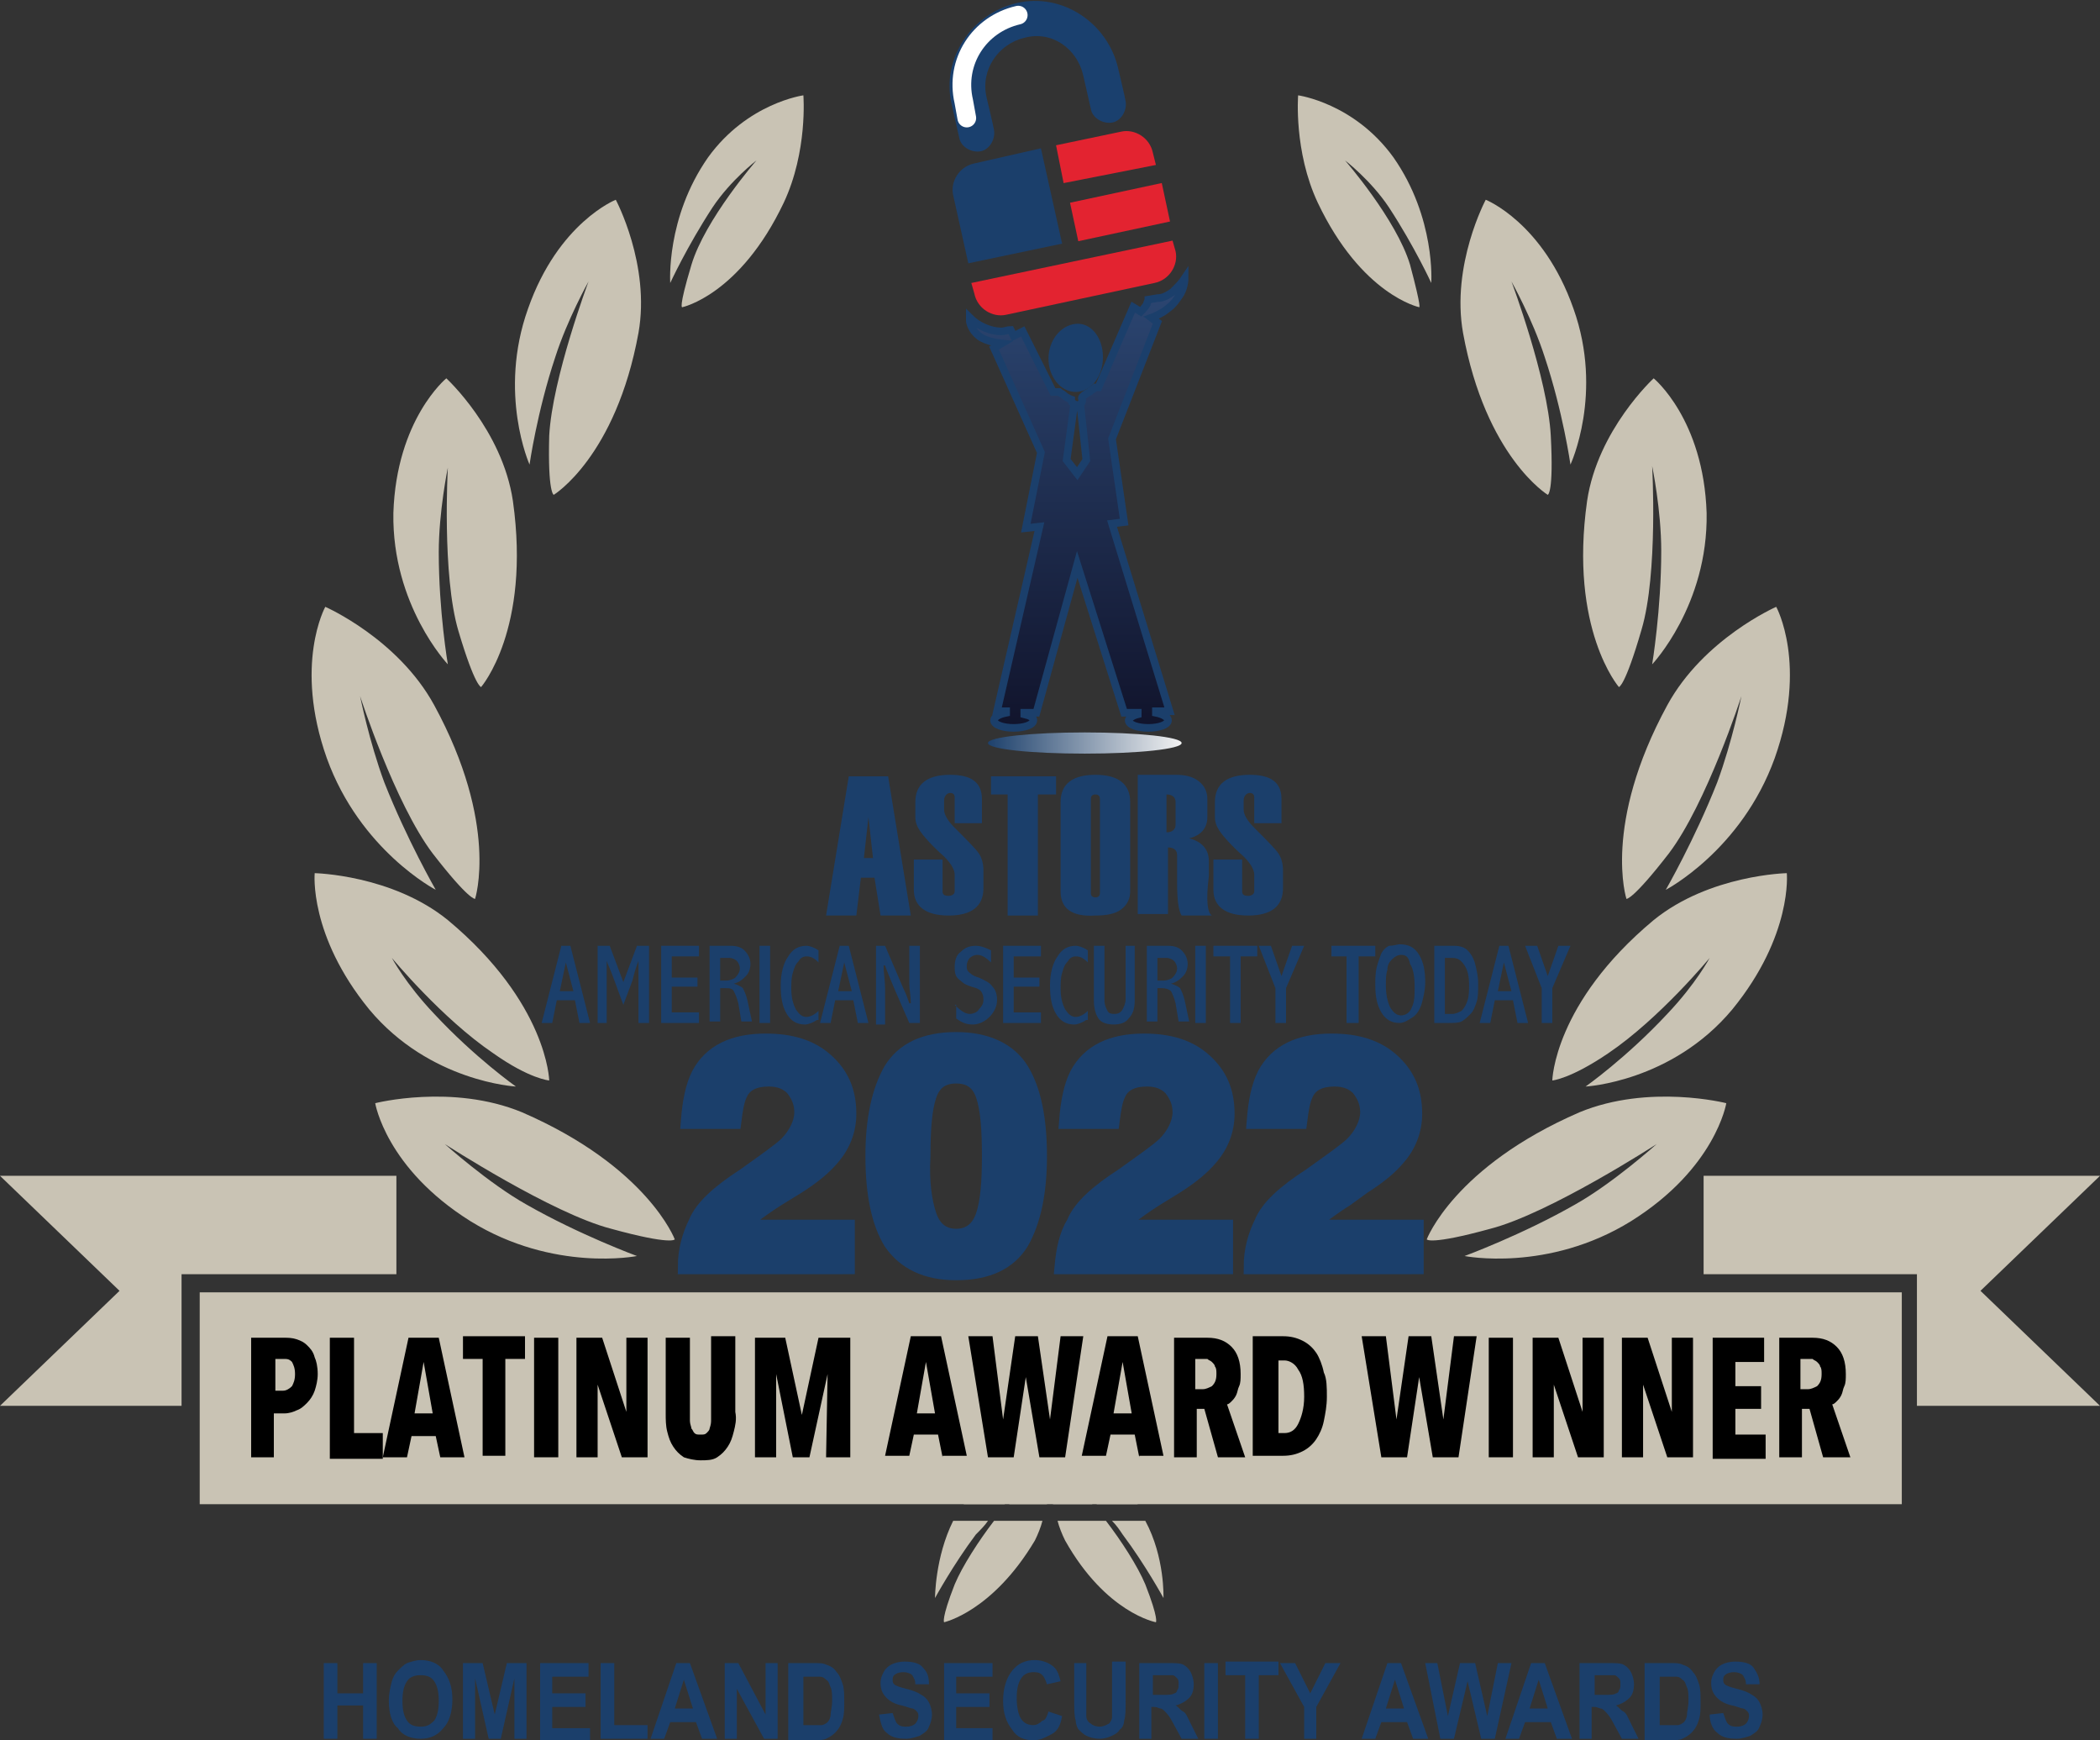 <?xml version="1.0" encoding="utf-8"?>
<!-- Generator: Adobe Illustrator 25.2.3, SVG Export Plug-In . SVG Version: 6.00 Build 0)  -->
<svg version="1.1" id="Layer_1" xmlns="http://www.w3.org/2000/svg" xmlns:xlink="http://www.w3.org/1999/xlink" x="0px" y="0px"
	 width="138.8px" height="115px" viewBox="0 0 138.8 115" style="enable-background:new 0 0 138.8 115;" xml:space="preserve">
<rect x="0" y="0" width="138.8" height="115" fill="#333333" stroke="none"/>
<style type="text/css">
	.st0{fill:#C9C3B4;}
	.st1{fill:#1B3F6B;}
	.st2{fill:url(#SVGID_1_);}
	.st3{fill:#1A406E;}
	.st4{fill:none;stroke:#FFFFFF;stroke-width:1.237;stroke-linecap:round;stroke-miterlimit:10;}
	.st5{fill:#E32330;}
	.st6{fill:url(#SVGID_2_);stroke:#1B3F6B;stroke-width:0.502;stroke-miterlimit:10;}
	.st7{fill:#1B3F6B;stroke:#1B3F6B;stroke-miterlimit:10;}
</style>
<path class="st0" d="M44.6,81.9c0,0-1.8-4.8-10.1-8.4c-4.6-1.9-9.7-0.6-9.7-0.6s0.7,4.3,6.3,7.8c5.5,3.4,11,2.3,11,2.3
	s-3.8-1.4-7.3-3.4c-2.5-1.4-5.4-4-5.4-4s7.1,4.6,11,5.6C44.4,82.3,44.6,81.9,44.6,81.9z"/>
<path class="st0" d="M31.4,59.4c0,0,1.6-4.9-2.7-12.8c-2.4-4.4-7.2-6.5-7.2-6.5s-2.1,3.8,0.1,10c2.2,6.1,7.2,8.7,7.2,8.7
	s-1.9-3.3-3.4-7.1c-1-2.7-1.6-5.7-1.6-5.7s2.3,7.1,4.8,10.4C31,59.5,31.4,59.4,31.4,59.4z"/>
<path class="st0" d="M31.8,45.4c0,0,3.3-3.8,2.1-12.3c-0.7-4.7-4.4-8.1-4.4-8.1s-3.3,2.7-3.5,8.9c-0.1,6.1,3.6,10,3.6,10
	S29,40.4,29,36.5c0-2.7,0.6-5.6,0.6-5.6s-0.4,7.1,0.7,10.8C31.4,45.4,31.8,45.4,31.8,45.4z"/>
<path class="st0" d="M36.6,32.7c0,0,4.1-2.5,5.6-10.7c0.8-4.5-1.5-8.8-1.5-8.8s-3.8,1.5-5.8,7.2C32.9,26,35,30.7,35,30.7
	s0.5-3.5,1.7-7.1c0.8-2.5,2.2-5,2.2-5s-2.4,6.4-2.6,10.2C36.2,32.6,36.6,32.7,36.6,32.7z"/>
<path class="st0" d="M45.1,20.3c0,0,3.8-0.8,6.7-6.9c1.6-3.4,1.3-7.1,1.3-7.1s-3.7,0.5-6.3,4.1c-2.8,4-2.5,8.3-2.5,8.3
	s1.1-2.4,2.8-5c1.2-1.8,2.9-3.1,2.9-3.1s-3.4,3.9-4.3,6.9C44.8,20.5,45.1,20.3,45.1,20.3z"/>
<path class="st0" d="M36.3,71.4c0,0-0.1-5.1-6.7-10.6c-3.7-3-8.8-3.1-8.8-3.1s-0.4,4.1,3.6,9c4,4.8,9.7,5.1,9.7,5.1
	s-2.7-1.9-5.4-4.8c-1.9-2-2.8-3.7-2.8-3.7s3.3,4,6.7,6.3C35,71.3,36.3,71.4,36.3,71.4z"/>
<path class="st0" d="M94.3,81.9c0,0,1.8-4.8,10.1-8.4c4.6-1.9,9.7-0.6,9.7-0.6s-0.7,4.3-6.3,7.8c-5.5,3.4-11,2.3-11,2.3
	s3.8-1.4,7.3-3.4c2.5-1.4,5.4-4,5.4-4s-7.1,4.6-11,5.6C94.5,82.3,94.3,81.9,94.3,81.9z"/>
<path class="st0" d="M107.5,59.4c0,0-1.6-4.9,2.7-12.8c2.4-4.4,7.2-6.5,7.2-6.5s2.1,3.8-0.1,10c-2.2,6.1-7.2,8.7-7.2,8.7
	s1.9-3.3,3.4-7.1c1-2.7,1.6-5.7,1.6-5.7s-2.3,7.1-4.8,10.4C107.9,59.5,107.5,59.4,107.5,59.4z"/>
<path class="st0" d="M107,45.4c0,0-3.3-3.8-2.1-12.3c0.7-4.7,4.4-8.1,4.4-8.1s3.3,2.7,3.5,8.9c0.1,6.1-3.6,10-3.6,10
	s0.6-3.6,0.6-7.5c0-2.7-0.6-5.6-0.6-5.6s0.4,7.1-0.7,10.8C107.4,45.4,107,45.4,107,45.4z"/>
<path class="st0" d="M102.3,32.7c0,0-4.1-2.5-5.6-10.7c-0.8-4.5,1.5-8.8,1.5-8.8s3.8,1.5,5.8,7.2c2,5.6-0.2,10.3-0.2,10.3
	s-0.5-3.5-1.7-7.1c-0.8-2.5-2.2-5-2.2-5s2.4,6.4,2.6,10.2C102.7,32.6,102.3,32.7,102.3,32.7z"/>
<path class="st0" d="M93.8,20.3c0,0-3.8-0.8-6.7-6.9c-1.6-3.4-1.3-7.1-1.3-7.1s3.7,0.5,6.3,4.1c2.8,4,2.5,8.3,2.5,8.3
	s-1.1-2.4-2.8-5c-1.2-1.8-2.9-3.1-2.9-3.1s3.4,3.9,4.3,6.9C94,20.5,93.8,20.3,93.8,20.3z"/>
<path class="st0" d="M102.6,71.4c0,0,0.1-5.1,6.7-10.6c3.7-3,8.8-3.1,8.8-3.1s0.4,4.1-3.6,9c-4,4.8-9.7,5.1-9.7,5.1s2.7-1.9,5.4-4.8
	c1.9-2,2.8-3.7,2.8-3.7s-3.3,4-6.7,6.3C103.8,71.3,102.6,71.4,102.6,71.4z"/>
<g>
	<path class="st0" d="M74.9,99.1c-2.2-2.7-5-3.1-5-3.1s-0.5,1.6-0.3,3.4h2.6c-0.4-0.6-0.7-0.9-0.7-0.9s0.4,0.4,1,0.9h2.7
		C75.1,99.3,75,99.2,74.9,99.1z"/>
	<path class="st0" d="M73.5,100.5c0.3,0.3,0.5,0.6,0.7,0.9c1.5,2,2.7,4.2,2.7,4.2s0.1-2.7-1.2-5.1H73.5z"/>
	<path class="st0" d="M73.1,100.5h-3.2c0.1,0.4,0.3,0.9,0.5,1.3c2.7,4.8,6,5.4,6,5.4s0.2-0.2-0.7-2.5
		C75.2,103.5,74.1,101.8,73.1,100.5z"/>
</g>
<rect x="13.2" y="85.4" class="st0" width="112.5" height="14"/>
<g>
	<path class="st0" d="M69.2,99.4c0.2-1.9-0.3-3.4-0.3-3.4s-2.8,0.5-5,3.1c-0.1,0.1-0.2,0.2-0.2,0.3h2.7c0.5-0.5,1-0.9,1-0.9
		s-0.3,0.4-0.7,0.9H69.2z"/>
	<path class="st0" d="M65.3,100.5H63c-1.2,2.4-1.2,5.1-1.2,5.1s1.2-2.2,2.7-4.2C64.8,101.1,65.1,100.8,65.3,100.5z"/>
	<path class="st0" d="M65.7,100.5c-1,1.3-2.1,3-2.6,4.2c-0.9,2.3-0.7,2.5-0.7,2.5s3.2-0.7,6-5.4c0.2-0.4,0.4-0.9,0.5-1.3H65.7z"/>
</g>
<g>
	<polygon class="st0" points="138.8,77.7 112.6,77.7 112.6,84.2 126.7,84.2 126.7,92.9 138.8,92.9 130.9,85.3 	"/>
</g>
<g>
	<polygon class="st0" points="12,92.9 12,84.2 26.2,84.2 26.2,77.7 0,77.7 7.9,85.3 0,92.9 	"/>
</g>
<g>
	<path d="M21,90.8c0,0.4-0.1,0.8-0.2,1.1c-0.1,0.3-0.3,0.6-0.5,0.8c-0.2,0.2-0.4,0.4-0.7,0.5c-0.2,0.1-0.5,0.2-0.8,0.2h-0.7v2.9
		h-1.5v-7.9h2.2c0.2,0,0.5,0,0.8,0.1c0.3,0.1,0.5,0.2,0.7,0.4c0.2,0.2,0.4,0.4,0.5,0.8C20.9,89.9,21,90.3,21,90.8z M19.5,90.8
		c0-0.4-0.1-0.6-0.2-0.8c-0.2-0.2-0.3-0.2-0.6-0.2h-0.5v2.1h0.5c0.2,0,0.4-0.1,0.6-0.3C19.4,91.4,19.5,91.2,19.5,90.8z"/>
	<path d="M21.8,96.3v-7.9h1.6v6.3h1.9v1.7H21.8z"/>
	<path d="M29.1,96.3l-0.3-1.4h-1.6l-0.3,1.4h-1.6l1.7-7.9h2l1.7,7.9H29.1z M28,90L28,90l-0.6,3.4h1.2L28,90z"/>
	<path d="M33.4,89.8v6.4h-1.5v-6.4h-1.3v-1.5h4.1v1.5H33.4z"/>
	<path d="M35.3,96.3v-7.9h1.6v7.9H35.3z"/>
	<path d="M41.1,96.3l-1.6-4.8h0l0,4.8h-1.4v-7.9h1.7l1.6,4.9h0l0-4.9h1.4v7.9H41.1z"/>
	<path d="M48.5,94.6c-0.1,0.4-0.2,0.7-0.4,1s-0.4,0.5-0.7,0.7c-0.3,0.2-0.7,0.2-1.1,0.2s-0.8-0.1-1.1-0.2c-0.3-0.2-0.5-0.4-0.7-0.7
		s-0.3-0.6-0.4-1c-0.1-0.4-0.1-0.8-0.1-1.2v-5h1.6v4.9c0,0.2,0,0.4,0,0.6c0,0.2,0.1,0.4,0.1,0.5c0.1,0.1,0.1,0.2,0.2,0.3
		c0.1,0.1,0.2,0.1,0.4,0.1c0.2,0,0.3,0,0.4-0.1c0.1-0.1,0.2-0.2,0.2-0.3C47,94.1,47,94,47,93.8c0-0.2,0-0.4,0-0.6v-4.9h1.6v5
		C48.7,93.8,48.6,94.2,48.5,94.6z"/>
	<path d="M54.6,96.3l0.1-5.5h0l-1.2,5.5h-1.1l-1.1-5.5h0l0,5.5h-1.4v-7.9h2l1.1,5.1h0l1.1-5.1h2.1v7.9H54.6z"/>
	<path d="M62.3,96.3L62,94.8h-1.6l-0.3,1.4h-1.6l1.7-7.9h2l1.7,7.9H62.3z M61.2,90L61.2,90l-0.6,3.4h1.2L61.2,90z"/>
	<path d="M70.4,96.3h-1.7l-0.9-5.3h0L67,96.3h-1.7L64,88.3h1.6l0.7,5.5h0l0.8-5.5h1.5l0.8,5.5h0l0.7-5.5h1.5L70.4,96.3z"/>
	<path d="M75.3,96.3L75,94.8h-1.6l-0.3,1.4h-1.6l1.7-7.9h2l1.7,7.9H75.3z M74.2,90L74.2,90l-0.6,3.4h1.2L74.2,90z"/>
	<path d="M80.5,96.3l-0.9-3.2h-0.5v3.2h-1.5v-7.9h2.2c0.7,0,1.2,0.2,1.6,0.6c0.4,0.4,0.6,1,0.6,1.8c0,0.3,0,0.6-0.1,0.8
		c-0.1,0.2-0.1,0.4-0.2,0.6c-0.1,0.2-0.2,0.3-0.3,0.4c-0.1,0.1-0.2,0.2-0.3,0.2l1.2,3.5H80.5z M80.4,90.8c0-0.2,0-0.4-0.1-0.5
		c0-0.1-0.1-0.2-0.2-0.3s-0.2-0.1-0.3-0.2c-0.1,0-0.2,0-0.3,0h-0.5v2h0.5c0.2,0,0.4-0.1,0.6-0.2C80.3,91.4,80.4,91.2,80.4,90.8z"/>
	<path d="M87.7,92.3c0,0.6-0.1,1.1-0.2,1.6s-0.3,0.9-0.5,1.2c-0.2,0.3-0.5,0.6-0.9,0.8c-0.4,0.2-0.8,0.3-1.3,0.3h-2v-7.9h2
		c0.5,0,0.9,0.1,1.3,0.3c0.4,0.2,0.7,0.5,0.9,0.8c0.2,0.3,0.4,0.8,0.5,1.3C87.7,91.1,87.7,91.7,87.7,92.3z M86.2,92.3
		c0-0.8-0.1-1.4-0.4-1.8c-0.2-0.4-0.6-0.6-0.9-0.6h-0.4v4.8h0.4c0.4,0,0.7-0.2,0.9-0.6C86,93.7,86.2,93.1,86.2,92.3z"/>
	<path d="M96.4,96.3h-1.7l-0.9-5.3h0L93,96.3h-1.7L90,88.3h1.6l0.7,5.5h0l0.8-5.5h1.5l0.8,5.5h0l0.7-5.5h1.5L96.4,96.3z"/>
	<path d="M98.4,96.3v-7.9h1.6v7.9H98.4z"/>
	<path d="M104.3,96.3l-1.6-4.8h0l0,4.8h-1.4v-7.9h1.7l1.6,4.9h0l0-4.9h1.4v7.9H104.3z"/>
	<path d="M110.2,96.3l-1.6-4.8h0l0,4.8h-1.4v-7.9h1.7l1.6,4.9h0l0-4.9h1.4v7.9H110.2z"/>
	<path d="M113.2,96.3v-7.9h3.4v1.6h-1.9v1.6h1.7v1.5h-1.7v1.7h2v1.6H113.2z"/>
	<path d="M120.5,96.3l-0.9-3.2h-0.5v3.2h-1.5v-7.9h2.2c0.7,0,1.2,0.2,1.6,0.6c0.4,0.4,0.6,1,0.6,1.8c0,0.3,0,0.6-0.1,0.8
		c-0.1,0.2-0.1,0.4-0.2,0.6c-0.1,0.2-0.2,0.3-0.3,0.4c-0.1,0.1-0.2,0.2-0.3,0.2l1.2,3.5H120.5z M120.4,90.8c0-0.2,0-0.4-0.1-0.5
		c0-0.1-0.1-0.2-0.2-0.3s-0.2-0.1-0.3-0.2c-0.1,0-0.2,0-0.3,0h-0.5v2h0.5c0.2,0,0.4-0.1,0.6-0.2C120.3,91.4,120.4,91.2,120.4,90.8z"
		/>
</g>
<g>
	<path class="st1" d="M60.2,60.5h-2L57.8,58h-0.9l-0.3,2.5h-2l1.5-9.2h2.6L60.2,60.5z M57.7,56.7L57.4,54l-0.3,2.7H57.7z"/>
	<path class="st1" d="M60.5,56.8h1.8v2.1c0,0.2,0.1,0.3,0.4,0.3c0.2,0,0.4-0.1,0.4-0.3v-1.1c0-0.3-0.2-0.7-0.7-1.2
		c-0.9-0.8-1.4-1.4-1.6-1.7c-0.2-0.3-0.3-0.6-0.3-0.9v-1c0-1.2,0.8-1.8,2.3-1.8c1.4,0,2.1,0.5,2.1,1.6v1.6h-1.8v-1.7
		c0-0.2-0.1-0.3-0.3-0.3c-0.2,0-0.4,0.2-0.4,0.5l0,0.6c0,0.3,0.2,0.7,0.7,1.2c0.8,0.8,1.4,1.4,1.6,1.7c0.2,0.3,0.3,0.7,0.3,1.1v1.2
		c0,1.2-0.8,1.8-2.3,1.8c-1.5,0-2.3-0.6-2.3-1.7V56.8z"/>
	<path class="st1" d="M69.7,52.5h-1.1v8h-2v-8h-1.1v-1.2h4.3V52.5z"/>
	<path class="st1" d="M70.1,58.9V53c0-1.2,0.8-1.8,2.3-1.8c1.5,0,2.3,0.6,2.3,1.8v5.9c0,0.5-0.2,0.9-0.6,1.2c-0.4,0.3-1,0.4-1.7,0.4
		C70.8,60.6,70.1,60,70.1,58.9z M72.7,59v-6.2c0-0.2-0.1-0.3-0.3-0.3c-0.2,0-0.3,0.1-0.3,0.3V59c0,0.2,0.1,0.3,0.3,0.3
		C72.6,59.3,72.7,59.2,72.7,59z"/>
	<path class="st1" d="M80.1,60.5h-2c-0.2-0.3-0.3-1-0.3-2.2v0l0-0.6c0-0.8,0-1.2,0-1.2c0-0.3-0.2-0.5-0.6-0.5v4.4h-2v-9.2h2.5
		c0.6,0,1.1,0.1,1.5,0.4c0.4,0.3,0.6,0.7,0.6,1.2V54c0,0.7-0.4,1.2-1.2,1.4c0.8,0.2,1.3,0.7,1.3,1.5l0,1
		C79.7,59.5,79.8,60.3,80.1,60.5z M77.7,54.5V53c0-0.3-0.2-0.5-0.6-0.5V55C77.5,55,77.7,54.8,77.7,54.5z"/>
	<path class="st1" d="M80.3,56.8h1.8v2.1c0,0.2,0.1,0.3,0.4,0.3c0.2,0,0.4-0.1,0.4-0.3v-1.1c0-0.3-0.2-0.7-0.7-1.2
		c-0.9-0.8-1.4-1.4-1.6-1.7c-0.2-0.3-0.3-0.6-0.3-0.9v-1c0-1.2,0.8-1.8,2.3-1.8c1.4,0,2.1,0.5,2.1,1.6v1.6h-1.8v-1.7
		c0-0.2-0.1-0.3-0.3-0.3c-0.2,0-0.4,0.2-0.4,0.5l0,0.6c0,0.3,0.2,0.7,0.7,1.2c0.8,0.8,1.4,1.4,1.6,1.7c0.2,0.3,0.3,0.7,0.3,1.1v1.2
		c0,1.2-0.8,1.8-2.3,1.8c-1.5,0-2.3-0.6-2.3-1.7V56.8z"/>
	<path class="st1" d="M37.1,62.5h0.6l1.3,5.1h-0.7L38,66.1h-1.2l-0.3,1.5h-0.7L37.1,62.5z M37.4,63.6L37,65.5h0.9L37.4,63.6z"/>
	<path class="st1" d="M39.5,62.5h0.8l0.9,2.4l0.9-2.4h0.8v5.1h-0.7l0-3c0-0.2,0-0.6,0-1.1c-0.2,0.5-0.3,0.9-0.4,1.3l-0.6,1.6
		l-0.7-1.9c-0.1-0.3-0.3-0.7-0.4-1c0,0.7,0,1,0,1.1v3h-0.6V62.5z"/>
	<path class="st1" d="M43.7,62.5h2.5v0.7h-1.8v1.4h1.7v0.6h-1.7v1.7h1.8v0.7h-2.5V62.5z"/>
	<path class="st1" d="M46.9,62.5h1.4c0.4,0,0.7,0.1,0.9,0.3c0.2,0.2,0.4,0.5,0.4,0.9c0,0.3-0.1,0.6-0.3,0.8
		c-0.2,0.2-0.4,0.4-0.8,0.5c0.3,0.1,0.5,0.2,0.6,0.3c0.1,0.2,0.2,0.4,0.3,0.8l0.3,1.4H49l-0.2-1.2c-0.1-0.4-0.2-0.6-0.3-0.8
		s-0.3-0.2-0.6-0.2h-0.3v2.2h-0.7V62.5z M47.6,63.2v1.6H48c0.2,0,0.5-0.1,0.6-0.2c0.2-0.2,0.3-0.4,0.3-0.6c0-0.2-0.1-0.4-0.2-0.5
		c-0.1-0.1-0.3-0.2-0.5-0.2H47.6z"/>
	<path class="st1" d="M50.2,62.5h0.7v5.1h-0.7V62.5z"/>
	<path class="st1" d="M54,67.4c-0.3,0.2-0.6,0.3-0.8,0.3c-0.5,0-0.9-0.2-1.2-0.7c-0.3-0.5-0.4-1.1-0.4-1.9c0-0.8,0.2-1.5,0.5-1.9
		c0.3-0.5,0.7-0.7,1.2-0.7c0.2,0,0.5,0.1,0.8,0.3v0.8c-0.3-0.3-0.5-0.4-0.8-0.4c-0.2,0-0.4,0.1-0.5,0.3c-0.2,0.2-0.3,0.4-0.4,0.8
		c-0.1,0.3-0.1,0.7-0.1,1c0,0.6,0.1,1,0.3,1.4c0.2,0.3,0.4,0.5,0.7,0.5c0.2,0,0.5-0.1,0.8-0.4V67.4z"/>
	<path class="st1" d="M55.5,62.5h0.6l1.3,5.1h-0.7l-0.3-1.5h-1.2l-0.3,1.5h-0.7L55.5,62.5z M55.8,63.6l-0.4,1.9h0.9L55.8,63.6z"/>
	<path class="st1" d="M57.9,62.5h0.6l1.2,2.8c0.2,0.4,0.3,0.7,0.4,1h0.1c0-0.5-0.1-0.9-0.1-1.3v-2.5h0.7v5.1h-0.7l-1-2.3
		c-0.3-0.7-0.5-1.2-0.6-1.5h-0.1c0,0.5,0.1,1,0.1,1.5v2.4h-0.6V62.5z"/>
	<path class="st1" d="M63.1,66.4c0.4,0.4,0.7,0.6,1,0.6c0.2,0,0.5-0.1,0.6-0.3c0.2-0.2,0.3-0.4,0.3-0.6c0-0.2,0-0.3-0.1-0.5
		c-0.1-0.2-0.3-0.3-0.7-0.4c-0.3-0.1-0.5-0.2-0.6-0.3c-0.1-0.1-0.3-0.2-0.4-0.4c-0.1-0.2-0.1-0.4-0.1-0.6c0-0.4,0.1-0.8,0.4-1
		c0.3-0.3,0.6-0.4,1-0.4c0.3,0,0.6,0.1,1,0.3v0.8c-0.3-0.3-0.6-0.5-0.9-0.5c-0.2,0-0.4,0.1-0.5,0.2c-0.1,0.1-0.2,0.3-0.2,0.5
		c0,0.2,0,0.3,0.1,0.4c0.1,0.1,0.3,0.3,0.7,0.4c0.4,0.2,0.7,0.3,0.9,0.6c0.2,0.2,0.3,0.5,0.3,0.9c0,0.4-0.2,0.8-0.5,1.1
		c-0.3,0.3-0.7,0.5-1.1,0.5c-0.4,0-0.7-0.1-1.1-0.4V66.4z"/>
	<path class="st1" d="M66.3,62.5h2.5v0.7H67v1.4h1.7v0.6H67v1.7h1.8v0.7h-2.5V62.5z"/>
	<path class="st1" d="M71.8,67.4c-0.3,0.2-0.6,0.3-0.8,0.3c-0.5,0-0.9-0.2-1.2-0.7c-0.3-0.5-0.4-1.1-0.4-1.9c0-0.8,0.2-1.5,0.5-1.9
		c0.3-0.5,0.7-0.7,1.2-0.7c0.2,0,0.5,0.1,0.8,0.3v0.8c-0.3-0.3-0.5-0.4-0.8-0.4c-0.2,0-0.4,0.1-0.5,0.3c-0.2,0.2-0.3,0.4-0.4,0.8
		c-0.1,0.3-0.1,0.7-0.1,1c0,0.6,0.1,1,0.3,1.4c0.2,0.3,0.4,0.5,0.7,0.5c0.2,0,0.5-0.1,0.8-0.4V67.4z"/>
	<path class="st1" d="M74.3,62.5H75v3.6c0,0.5-0.1,0.9-0.4,1.2c-0.2,0.3-0.6,0.4-1,0.4c-0.4,0-0.8-0.1-1-0.4
		c-0.2-0.3-0.3-0.7-0.3-1.2v-3.6h0.7v3.6c0,0.3,0.1,0.5,0.2,0.7c0.1,0.2,0.3,0.2,0.5,0.2c0.2,0,0.4-0.1,0.5-0.3s0.2-0.4,0.2-0.7
		V62.5z"/>
	<path class="st1" d="M75.8,62.5h1.4c0.4,0,0.7,0.1,0.9,0.3c0.2,0.2,0.4,0.5,0.4,0.9c0,0.3-0.1,0.6-0.3,0.8
		c-0.2,0.2-0.4,0.4-0.8,0.5c0.3,0.1,0.5,0.2,0.6,0.3c0.1,0.2,0.2,0.4,0.3,0.8l0.3,1.4h-0.7l-0.2-1.2c-0.1-0.4-0.2-0.6-0.3-0.8
		c-0.1-0.1-0.3-0.2-0.6-0.2h-0.3v2.2h-0.7V62.5z M76.5,63.2v1.6h0.4c0.2,0,0.5-0.1,0.6-0.2c0.2-0.2,0.3-0.4,0.3-0.6
		c0-0.2-0.1-0.4-0.2-0.5s-0.3-0.2-0.5-0.2H76.5z"/>
	<path class="st1" d="M79,62.5h0.7v5.1H79V62.5z"/>
	<path class="st1" d="M80.2,62.5h2.9v0.7H82v4.4h-0.7v-4.4h-1.1V62.5z"/>
	<path class="st1" d="M85.4,62.5h0.8L85,65.3v2.3h-0.7v-2.3l-1.1-2.8H84l0.7,2L85.4,62.5z"/>
	<path class="st1" d="M88,62.5h2.9v0.7h-1.1v4.4H89v-4.4H88V62.5z"/>
	<path class="st1" d="M92.5,62.4c0.6,0,1,0.2,1.3,0.7c0.3,0.5,0.4,1.1,0.4,1.8c0,0.5-0.1,0.9-0.2,1.3c-0.1,0.4-0.3,0.8-0.6,1
		c-0.3,0.2-0.6,0.4-0.9,0.4c-0.5,0-0.9-0.2-1.2-0.7c-0.3-0.5-0.4-1.1-0.4-1.8c0-0.4,0-0.8,0.1-1.2c0.1-0.4,0.2-0.6,0.3-0.9
		c0.1-0.2,0.3-0.4,0.5-0.5C92.1,62.5,92.4,62.4,92.5,62.4z M92.6,63.1c-0.2,0-0.4,0.1-0.6,0.3c-0.2,0.2-0.3,0.4-0.3,0.7
		c-0.1,0.3-0.1,0.6-0.1,1c0,0.6,0.1,1.1,0.3,1.5c0.2,0.3,0.4,0.5,0.7,0.5c0.3,0,0.6-0.2,0.7-0.5c0.2-0.4,0.2-0.8,0.2-1.4
		c0-0.7-0.1-1.2-0.3-1.5C93.1,63.2,92.9,63.1,92.6,63.1z"/>
	<path class="st1" d="M94.8,62.5h1.3c0.4,0,0.7,0.1,0.9,0.3c0.2,0.2,0.4,0.5,0.5,0.9c0.1,0.4,0.2,0.8,0.2,1.3c0,0.5,0,0.9-0.1,1.2
		c-0.1,0.3-0.2,0.6-0.4,0.8c-0.2,0.2-0.4,0.4-0.6,0.5c-0.2,0.1-0.5,0.1-0.9,0.1h-0.9V62.5z M95.5,63.2v3.8H96c0.2,0,0.4-0.1,0.6-0.2
		c0.2-0.2,0.3-0.4,0.4-0.7c0.1-0.3,0.1-0.7,0.1-1c0-0.6-0.1-1-0.3-1.3c-0.2-0.3-0.4-0.5-0.8-0.5H95.5z"/>
	<path class="st1" d="M99.1,62.5h0.6l1.3,5.1h-0.7l-0.3-1.5h-1.2l-0.3,1.5h-0.7L99.1,62.5z M99.4,63.6L99,65.5h0.9L99.4,63.6z"/>
	<path class="st1" d="M103,62.5h0.8l-1.2,2.8v2.3h-0.7v-2.3l-1.1-2.8h0.8l0.7,2L103,62.5z"/>
</g>
<g>
	<path class="st1" d="M21.4,114.9v-5h0.9v2h1.7v-2h0.9v5h-0.9v-2.2h-1.7v2.2H21.4z"/>
	<path class="st1" d="M25.7,112.4c0-0.5,0.1-0.9,0.2-1.3c0.1-0.3,0.2-0.5,0.4-0.7c0.2-0.2,0.4-0.4,0.6-0.5c0.3-0.1,0.6-0.2,0.9-0.2
		c0.6,0,1.2,0.2,1.5,0.7c0.4,0.5,0.6,1.1,0.6,1.9c0,0.8-0.2,1.5-0.6,1.9c-0.4,0.5-0.9,0.7-1.5,0.7c-0.6,0-1.2-0.2-1.5-0.7
		C25.9,113.9,25.7,113.2,25.7,112.4z M26.6,112.4c0,0.6,0.1,1,0.3,1.3c0.2,0.3,0.5,0.4,0.9,0.4c0.4,0,0.6-0.1,0.9-0.4
		c0.2-0.3,0.3-0.7,0.3-1.3c0-0.6-0.1-1-0.3-1.3c-0.2-0.3-0.5-0.4-0.9-0.4c-0.4,0-0.7,0.1-0.9,0.4C26.7,111.4,26.6,111.8,26.6,112.4z
		"/>
	<path class="st1" d="M30.6,114.9v-5h1.3l0.8,3.4l0.8-3.4h1.3v5H34l0-4l-0.9,4h-0.8l-0.9-4l0,4H30.6z"/>
	<path class="st1" d="M35.7,114.9v-5h3.2v0.9h-2.4v1.1h2.2v0.9h-2.2v1.4H39v0.9H35.7z"/>
	<path class="st1" d="M39.7,114.9v-5h0.9v4.1h2.2v0.9H39.7z"/>
	<path class="st1" d="M47.4,114.9h-1l-0.4-1.1h-1.7l-0.4,1.1H43l1.7-5h0.9L47.4,114.9z M45.8,112.9l-0.6-1.9l-0.6,1.9H45.8z"/>
	<path class="st1" d="M47.9,114.9v-5h0.9l1.8,3.4v-3.4h0.8v5h-0.9l-1.8-3.3v3.3H47.9z"/>
	<path class="st1" d="M52.2,109.9h1.6c0.4,0,0.6,0,0.8,0.1c0.3,0.1,0.5,0.2,0.7,0.5c0.2,0.2,0.3,0.5,0.4,0.8
		c0.1,0.3,0.1,0.7,0.1,1.2c0,0.4,0,0.8-0.1,1.1c-0.1,0.4-0.3,0.7-0.5,0.9c-0.2,0.2-0.4,0.3-0.6,0.4c-0.2,0.1-0.5,0.1-0.8,0.1h-1.7
		V109.9z M53.1,110.7v3.3h0.7c0.2,0,0.4,0,0.5,0c0.1,0,0.3-0.1,0.4-0.2c0.1-0.1,0.2-0.3,0.2-0.5s0.1-0.5,0.1-0.9
		c0-0.4,0-0.7-0.1-0.9c-0.1-0.2-0.1-0.4-0.3-0.5c-0.1-0.1-0.2-0.2-0.4-0.2c-0.1,0-0.4,0-0.7,0H53.1z"/>
	<path class="st1" d="M58.1,113.3l0.9-0.1c0.1,0.3,0.2,0.6,0.3,0.7c0.2,0.2,0.4,0.2,0.6,0.2c0.3,0,0.5-0.1,0.6-0.2
		c0.1-0.1,0.2-0.3,0.2-0.5c0-0.1,0-0.2-0.1-0.3c-0.1-0.1-0.2-0.2-0.3-0.2c-0.1,0-0.3-0.1-0.7-0.2c-0.5-0.1-0.8-0.3-1-0.5
		c-0.3-0.3-0.4-0.6-0.4-1c0-0.3,0.1-0.5,0.2-0.7c0.1-0.2,0.3-0.4,0.5-0.5c0.2-0.1,0.5-0.2,0.9-0.2c0.5,0,1,0.1,1.2,0.4
		c0.3,0.3,0.4,0.6,0.4,1.1l-0.9,0c0-0.3-0.1-0.4-0.2-0.6c-0.1-0.1-0.3-0.2-0.6-0.2c-0.3,0-0.5,0.1-0.6,0.2c-0.1,0.1-0.1,0.2-0.1,0.3
		c0,0.1,0,0.2,0.1,0.3c0.1,0.1,0.4,0.2,0.8,0.3c0.4,0.1,0.7,0.2,1,0.4c0.2,0.1,0.4,0.3,0.5,0.5c0.1,0.2,0.2,0.5,0.2,0.8
		c0,0.3-0.1,0.6-0.2,0.8c-0.1,0.3-0.3,0.4-0.6,0.6c-0.3,0.1-0.6,0.2-0.9,0.2c-0.6,0-1-0.1-1.3-0.4C58.3,114.3,58.2,113.8,58.1,113.3
		z"/>
	<path class="st1" d="M62.4,114.9v-5h3.2v0.9h-2.4v1.1h2.2v0.9h-2.2v1.4h2.4v0.9H62.4z"/>
	<path class="st1" d="M69.3,113.1l0.9,0.3c-0.1,0.6-0.3,1-0.7,1.2s-0.7,0.4-1.2,0.4c-0.6,0-1.1-0.2-1.4-0.7
		c-0.4-0.5-0.6-1.1-0.6-1.9c0-0.8,0.2-1.5,0.6-2c0.4-0.5,0.9-0.7,1.5-0.7c0.5,0,1,0.2,1.3,0.5c0.2,0.2,0.3,0.5,0.4,0.9l-0.9,0.2
		c-0.1-0.3-0.2-0.5-0.3-0.6c-0.2-0.2-0.4-0.2-0.6-0.2c-0.3,0-0.6,0.1-0.8,0.4c-0.2,0.3-0.3,0.7-0.3,1.3c0,0.6,0.1,1.1,0.3,1.4
		c0.2,0.3,0.5,0.4,0.8,0.4c0.2,0,0.4-0.1,0.6-0.3C69.1,113.7,69.2,113.4,69.3,113.1z"/>
	<path class="st1" d="M70.9,109.9h0.9v2.7c0,0.4,0,0.7,0,0.8c0,0.2,0.1,0.4,0.3,0.5c0.1,0.1,0.3,0.2,0.6,0.2c0.2,0,0.4-0.1,0.6-0.2
		c0.1-0.1,0.2-0.3,0.2-0.4c0-0.2,0-0.5,0-0.9v-2.8h0.9v2.6c0,0.6,0,1-0.1,1.3c0,0.2-0.1,0.5-0.3,0.6c-0.1,0.2-0.3,0.3-0.5,0.4
		c-0.2,0.1-0.5,0.2-0.8,0.2c-0.4,0-0.7-0.1-0.9-0.2c-0.2-0.1-0.4-0.3-0.5-0.4s-0.2-0.4-0.2-0.6c-0.1-0.3-0.1-0.7-0.1-1.3V109.9z"/>
	<path class="st1" d="M75.3,114.9v-5h1.9c0.5,0,0.8,0,1,0.1c0.2,0.1,0.4,0.3,0.5,0.5c0.1,0.2,0.2,0.5,0.2,0.8c0,0.4-0.1,0.7-0.3,0.9
		c-0.2,0.2-0.5,0.4-0.9,0.5c0.2,0.1,0.3,0.3,0.5,0.4s0.3,0.4,0.5,0.8l0.5,1h-1.1l-0.6-1.1c-0.2-0.4-0.4-0.6-0.5-0.7
		s-0.2-0.2-0.3-0.2c-0.1,0-0.2-0.1-0.4-0.1h-0.2v2.1H75.3z M76.1,112h0.7c0.4,0,0.7,0,0.8-0.1c0.1,0,0.2-0.1,0.2-0.2
		c0.1-0.1,0.1-0.2,0.1-0.4c0-0.2,0-0.3-0.1-0.4c-0.1-0.1-0.2-0.2-0.3-0.2c-0.1,0-0.3,0-0.6,0h-0.7V112z"/>
	<path class="st1" d="M79.6,114.9v-5h0.9v5H79.6z"/>
	<path class="st1" d="M82.3,114.9v-4.2H81v-0.9h3.5v0.9h-1.3v4.2H82.3z"/>
	<path class="st1" d="M86.2,114.9v-2.1l-1.6-2.9h1l1,2l1-2h1l-1.6,2.9v2.1H86.2z"/>
	<path class="st1" d="M94.4,114.9h-1l-0.4-1.1h-1.7l-0.4,1.1h-0.9l1.7-5h0.9L94.4,114.9z M92.8,112.9l-0.6-1.9l-0.6,1.9H92.8z"/>
	<path class="st1" d="M95.2,114.9l-1-5H95l0.7,3.5l0.8-3.5h1l0.8,3.5l0.7-3.5h0.9l-1.1,5h-0.9l-0.9-3.8l-0.9,3.8H95.2z"/>
	<path class="st1" d="M103.9,114.9h-1l-0.4-1.1h-1.7l-0.4,1.1h-0.9l1.7-5h0.9L103.9,114.9z M102.3,112.9l-0.6-1.9l-0.6,1.9H102.3z"
		/>
	<path class="st1" d="M104.4,114.9v-5h1.9c0.5,0,0.8,0,1,0.1c0.2,0.1,0.4,0.3,0.5,0.5c0.1,0.2,0.2,0.5,0.2,0.8
		c0,0.4-0.1,0.7-0.3,0.9c-0.2,0.2-0.5,0.4-0.9,0.5c0.2,0.1,0.3,0.3,0.5,0.4s0.3,0.4,0.5,0.8l0.5,1h-1.1l-0.6-1.1
		c-0.2-0.4-0.4-0.6-0.5-0.7s-0.2-0.2-0.3-0.2c-0.1,0-0.2-0.1-0.4-0.1h-0.2v2.1H104.4z M105.3,112h0.7c0.4,0,0.7,0,0.8-0.1
		c0.1,0,0.2-0.1,0.2-0.2c0.1-0.1,0.1-0.2,0.1-0.4c0-0.2,0-0.3-0.1-0.4c-0.1-0.1-0.2-0.2-0.3-0.2c-0.1,0-0.3,0-0.6,0h-0.7V112z"/>
	<path class="st1" d="M108.8,109.9h1.6c0.4,0,0.6,0,0.8,0.1c0.3,0.1,0.5,0.2,0.7,0.5c0.2,0.2,0.3,0.5,0.4,0.8
		c0.1,0.3,0.1,0.7,0.1,1.2c0,0.4,0,0.8-0.1,1.1c-0.1,0.4-0.3,0.7-0.5,0.9c-0.2,0.2-0.4,0.3-0.6,0.4c-0.2,0.1-0.5,0.1-0.8,0.1h-1.7
		V109.9z M109.7,110.7v3.3h0.7c0.2,0,0.4,0,0.5,0c0.1,0,0.3-0.1,0.4-0.2c0.1-0.1,0.2-0.3,0.2-0.5s0.1-0.5,0.1-0.9
		c0-0.4,0-0.7-0.1-0.9c-0.1-0.2-0.1-0.4-0.3-0.5c-0.1-0.1-0.2-0.2-0.4-0.2c-0.1,0-0.4,0-0.7,0H109.7z"/>
	<path class="st1" d="M113,113.3l0.9-0.1c0.1,0.3,0.2,0.6,0.3,0.7c0.2,0.2,0.4,0.2,0.6,0.2c0.3,0,0.5-0.1,0.6-0.2
		c0.1-0.1,0.2-0.3,0.2-0.5c0-0.1,0-0.2-0.1-0.3c-0.1-0.1-0.2-0.2-0.3-0.2c-0.1,0-0.3-0.1-0.7-0.2c-0.5-0.1-0.8-0.3-1-0.5
		c-0.3-0.3-0.4-0.6-0.4-1c0-0.3,0.1-0.5,0.2-0.7c0.1-0.2,0.3-0.4,0.5-0.5c0.2-0.1,0.5-0.2,0.9-0.2c0.5,0,1,0.1,1.2,0.4
		s0.4,0.6,0.4,1.1l-0.9,0c0-0.3-0.1-0.4-0.2-0.6c-0.1-0.1-0.3-0.2-0.6-0.2c-0.3,0-0.5,0.1-0.6,0.2c-0.1,0.1-0.1,0.2-0.1,0.3
		c0,0.1,0,0.2,0.1,0.3c0.1,0.1,0.4,0.2,0.8,0.3c0.4,0.1,0.7,0.2,1,0.4c0.2,0.1,0.4,0.3,0.5,0.5c0.1,0.2,0.2,0.5,0.2,0.8
		c0,0.3-0.1,0.6-0.2,0.8c-0.1,0.3-0.3,0.4-0.6,0.6c-0.3,0.1-0.6,0.2-0.9,0.2c-0.6,0-1-0.1-1.3-0.4C113.2,114.3,113,113.8,113,113.3z
		"/>
</g>
<linearGradient id="SVGID_1_" gradientUnits="userSpaceOnUse" x1="65.184" y1="49.067" x2="78.068" y2="49.067">
	<stop  offset="0" style="stop-color:#1B3F6B"/>
	<stop  offset="1" style="stop-color:#F2F2F2"/>
</linearGradient>
<path class="st2" d="M78.1,49.1c0,0.4-2.9,0.7-6.4,0.7c-3.6,0-6.4-0.3-6.4-0.7c0-0.4,2.9-0.7,6.4-0.7C75.2,48.4,78.1,48.7,78.1,49.1
	z"/>
<g>
	<path class="st3" d="M72.1,7.2c0.1,0.6,0.8,1,1.4,0.9c0.6-0.1,1-0.8,0.9-1.4c0-0.1-0.5-2.2-0.5-2.2c-0.7-3-3.7-5-6.7-4.3
		c-3,0.7-5,3.7-4.3,6.7l0.5,2.2c0.1,0.6,0.8,1,1.4,0.9c0.6-0.1,1-0.8,0.9-1.4c0-0.1-0.5-2.2-0.5-2.2c-0.4-1.8,0.8-3.5,2.5-3.9
		C69.5,2,71.2,3.2,71.6,5C71.6,5,72.1,7.2,72.1,7.2z"/>
	<path class="st4" d="M67.3,1c-2.6,0.6-4.2,3.1-3.6,5.7l0.2,1.1"/>
	<g>
		<rect x="70.9" y="12.7" transform="matrix(0.978 -0.21 0.21 0.978 -1.284 15.865)" class="st5" width="6.2" height="2.6"/>
		<path class="st5" d="M64.2,18.7l0.2,0.7c0.2,1,1.2,1.6,2.1,1.4l9.8-2.1c1-0.2,1.6-1.2,1.4-2.1l-0.2-0.7L64.2,18.7z"/>
		<path class="st5" d="M76.4,10.9l-0.2-0.8c-0.2-1-1.2-1.6-2.1-1.4l-4.3,0.9l0.5,2.5L76.4,10.9z"/>
		<path class="st1" d="M63,12.9l1,4.5l6.2-1.3l-1.4-6.3l-4.4,1C63.4,11,62.8,12,63,12.9z"/>
	</g>
</g>
<linearGradient id="SVGID_2_" gradientUnits="userSpaceOnUse" x1="71.157" y1="47.988" x2="71.157" y2="18.467">
	<stop  offset="0" style="stop-color:#11142C"/>
	<stop  offset="1" style="stop-color:#2C4773"/>
</linearGradient>
<path class="st6" d="M77.7,19.1l-0.2,0.2c-0.3,0.2-0.6,0.4-1,0.4l-0.6,0.1c0,0.1-0.1,0.2-0.1,0.3c-0.1,0.2-0.4,0.5-0.4,0.5l-0.5-0.3
	l-2.3,5.3l-0.2,0c-0.1,0.1-0.3,0.2-0.4,0.3c-0.2,0.1-0.5,0.3-0.5,0.4c0.1,0.3-0.1,0.4-0.1,0.4l0.4,3.7l-0.6,0.9l-0.7-0.9l0.5-3.7
	c0,0-0.2-0.1-0.2-0.3c0,0-0.3-0.1-0.5-0.3C70.2,26,70.1,26,70,25.9l-0.4,0l-2-4L67,22.2l-0.2-0.4l0,0c-0.2,0-0.4,0.1-0.6,0.1l0,0
	c-0.8,0-1.6-0.4-2.1-0.9c0,0.1,0,0.1,0,0.2c0,0.1,0.1,0.6,0.6,1c0.5,0.4,1.5,0.5,1.5,0.5l-0.5,0.3l3.1,6.9l-1,5l0.9-0.1L65.9,47
	l0.6,0l0,0.1c-0.5,0.1-0.8,0.3-0.8,0.5c0,0.3,0.6,0.5,1.3,0.5s1.3-0.2,1.3-0.5c0-0.2-0.2-0.3-0.6-0.4l0-0.1l0.8,0l2.7-9.8l3.1,9.8
	l0.9,0l0,0.1c-0.4,0.1-0.6,0.3-0.6,0.4c0,0.3,0.6,0.5,1.3,0.5c0.7,0,1.3-0.2,1.3-0.5c0-0.2-0.3-0.4-0.8-0.5l0-0.1l0.9,0l-3.8-12.4
	l0.8-0.1L73.5,29l3-7.7l-0.4-0.3c0,0,0.3-0.1,0.8-0.4c0.4-0.3,0.6-0.4,1-1c0.4-0.5,0.4-1.2,0.4-1.2l0,0
	C78.1,18.7,77.9,18.9,77.7,19.1z"/>
<g>
	<path class="st1" d="M72.9,23.6c0,1.3-0.8,2.3-1.8,2.3c-1,0-1.8-1-1.8-2.2c0-1.2,0.8-2.2,1.8-2.3C72.1,21.3,72.9,22.3,72.9,23.6z"
		/>
</g>
<g>
	<path class="st7" d="M46,80.8c0.4-1,1.5-2,3.2-3.1c1.4-1,2.4-1.7,2.8-2.1c0.6-0.6,1-1.4,1-2.1c0-0.6-0.2-1.1-0.6-1.6
		c-0.4-0.4-0.9-0.6-1.6-0.6c-0.9,0-1.6,0.3-1.9,1c-0.2,0.4-0.3,1-0.4,1.8h-3c0.1-1.3,0.3-2.3,0.7-3.1c0.8-1.5,2.3-2.2,4.4-2.2
		c1.7,0,3,0.4,4,1.3c1,0.9,1.5,2,1.5,3.5c0,1.1-0.4,2.1-1.1,2.9c-0.5,0.6-1.2,1.2-2.3,1.9l-1.3,0.8c-0.8,0.5-1.3,0.9-1.6,1.1
		c-0.3,0.2-0.5,0.5-0.7,0.8h6.9v2.6H45.3C45.3,82.6,45.6,81.6,46,80.8z"/>
	<path class="st7" d="M67.5,70.7c0.8,1.3,1.2,3.2,1.2,5.7c0,2.4-0.4,4.3-1.2,5.7c-0.8,1.3-2.2,2-4.3,2c-2,0-3.4-0.7-4.3-2
		c-0.8-1.3-1.2-3.2-1.2-5.7c0-2.4,0.4-4.3,1.2-5.7c0.8-1.3,2.2-2,4.3-2C65.2,68.7,66.7,69.4,67.5,70.7z M61.4,80.3
		c0.3,0.9,0.9,1.4,1.8,1.4c0.9,0,1.5-0.5,1.8-1.4c0.3-0.9,0.4-2.2,0.4-3.9c0-1.8-0.1-3.1-0.4-4c-0.3-0.9-0.9-1.3-1.8-1.3
		c-0.9,0-1.5,0.4-1.8,1.3c-0.3,0.9-0.4,2.2-0.4,4C60.9,78.1,61.1,79.4,61.4,80.3z"/>
	<path class="st7" d="M71,80.8c0.4-1,1.5-2,3.2-3.1c1.4-1,2.4-1.7,2.8-2.1c0.6-0.6,1-1.4,1-2.1c0-0.6-0.2-1.1-0.6-1.6
		c-0.4-0.4-0.9-0.6-1.6-0.6c-0.9,0-1.6,0.3-1.9,1c-0.2,0.4-0.3,1-0.4,1.8h-3c0.1-1.3,0.3-2.3,0.7-3.1c0.8-1.5,2.3-2.2,4.4-2.2
		c1.7,0,3,0.4,4,1.3c1,0.9,1.5,2,1.5,3.5c0,1.1-0.4,2.1-1.1,2.9c-0.5,0.6-1.2,1.2-2.3,1.9l-1.3,0.8c-0.8,0.5-1.3,0.9-1.6,1.1
		c-0.3,0.2-0.5,0.5-0.7,0.8h6.9v2.6H70.2C70.3,82.6,70.5,81.6,71,80.8z"/>
	<path class="st7" d="M83.4,80.8c0.4-1,1.5-2,3.2-3.1c1.4-1,2.4-1.7,2.8-2.1c0.6-0.6,1-1.4,1-2.1c0-0.6-0.2-1.1-0.6-1.6
		c-0.4-0.4-0.9-0.6-1.6-0.6c-0.9,0-1.6,0.3-1.9,1c-0.2,0.4-0.3,1-0.4,1.8h-3c0.1-1.3,0.3-2.3,0.7-3.1c0.8-1.5,2.3-2.2,4.4-2.2
		c1.7,0,3,0.4,4,1.3c1,0.9,1.5,2,1.5,3.5c0,1.1-0.4,2.1-1.1,2.9c-0.5,0.6-1.2,1.2-2.3,1.9L89,79.2c-0.8,0.5-1.3,0.9-1.6,1.1
		c-0.3,0.2-0.5,0.5-0.7,0.8h6.9v2.6H82.7C82.7,82.6,83,81.6,83.4,80.8z"/>
</g>
</svg>
